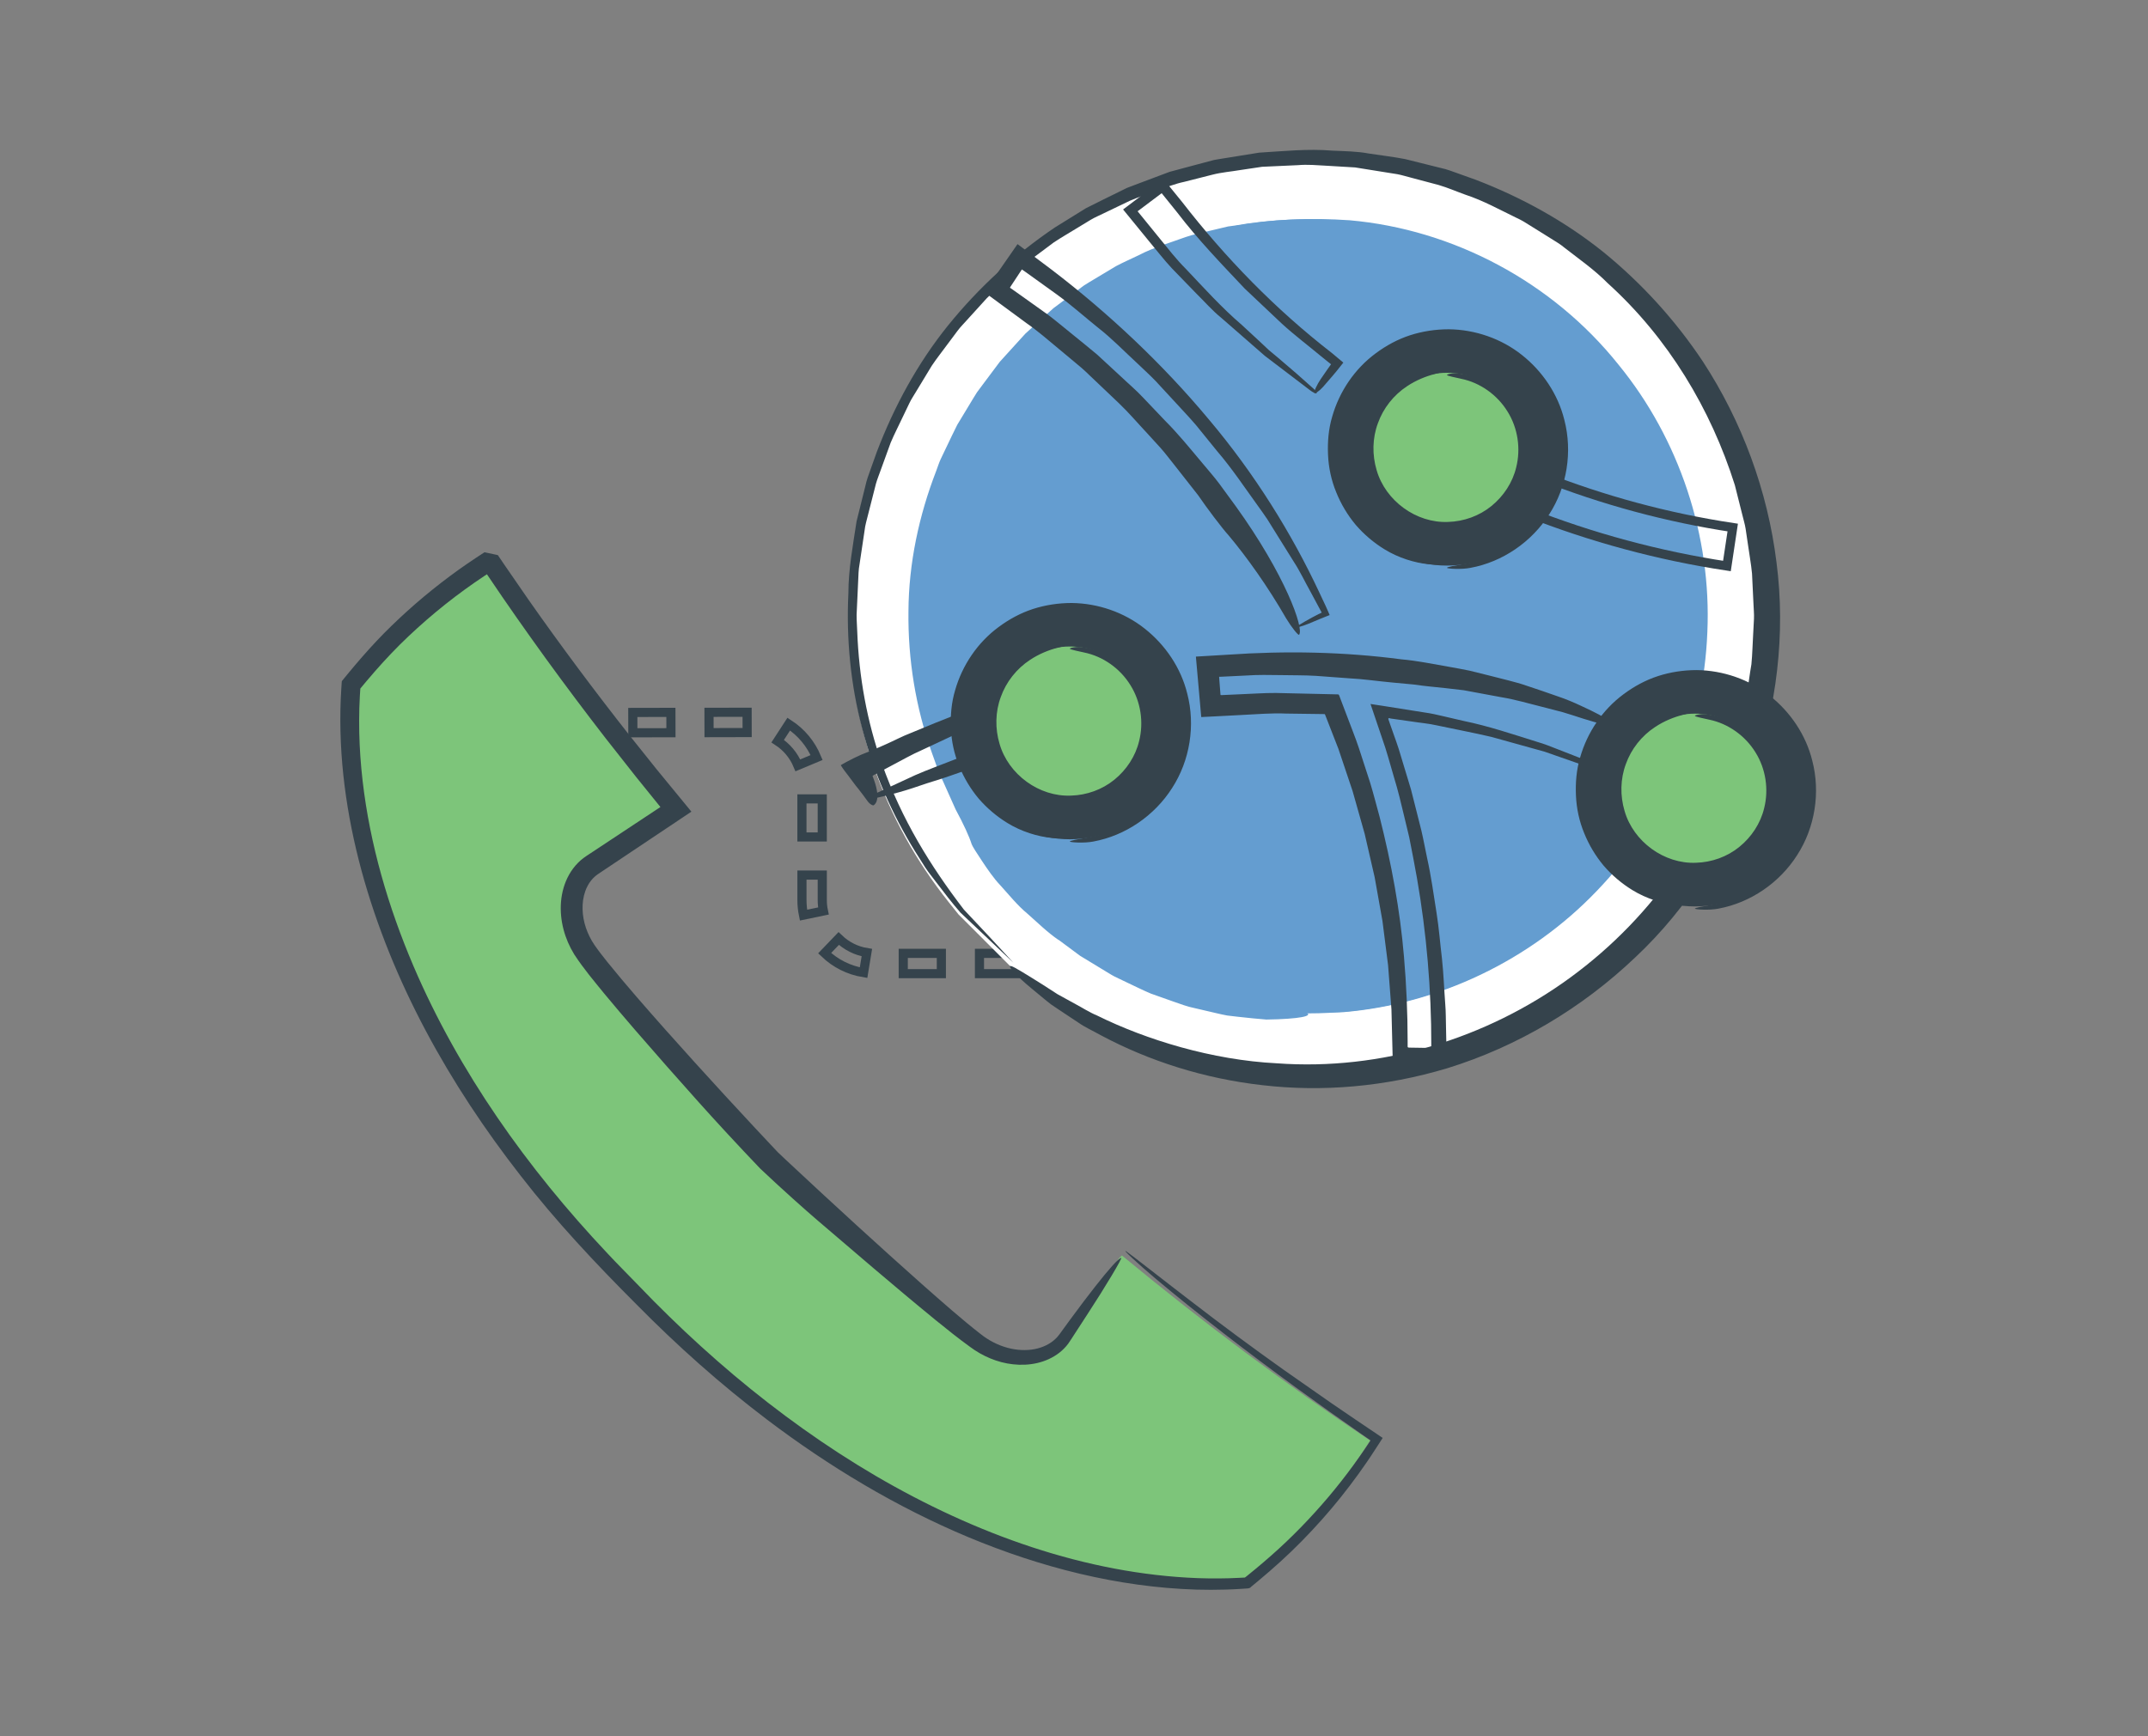 <?xml version="1.0" encoding="utf-8"?>
<!-- Generator: Adobe Illustrator 16.0.0, SVG Export Plug-In . SVG Version: 6.00 Build 0)  -->
<!DOCTYPE svg PUBLIC "-//W3C//DTD SVG 1.1//EN" "http://www.w3.org/Graphics/SVG/1.1/DTD/svg11.dtd">
<svg version="1.1" id="Layer_1" xmlns="http://www.w3.org/2000/svg" xmlns:xlink="http://www.w3.org/1999/xlink" x="0px" y="0px"
	 width="235px" height="190px" viewBox="0 0 235 190" enable-background="new 0 0 235 190" xml:space="preserve">
<rect x="0" y="0" width="235" height="190" fill="#808080" stroke="none"/>
<g>
	<path fill="none" stroke="#35434C" stroke-miterlimit="10" d="M116.801,110.226c-0.436-1.094-1.187-2.021-2.169-2.684l1.244-1.843
		c1.355,0.912,2.391,2.192,2.99,3.704L116.801,110.226z M111.325,106.549h-4.168v-2.223h4.168V106.549z M102.988,106.549H98.82
		v-2.223h4.168V106.549z M94.477,106.44c-1.607-0.264-3.079-1.002-4.259-2.133l1.539-1.604c0.855,0.819,1.92,1.357,3.082,1.544
		L94.477,106.44z M87.905,100.145c-0.111-0.54-0.168-1.097-0.168-1.65v-2.735h2.223v2.735c0,0.404,0.041,0.807,0.124,1.197
		L87.905,100.145z M89.958,91.591h-2.224v-4.168h2.224V91.591z M87.291,83.753c-0.454-1.088-1.217-2.003-2.208-2.649l1.21-1.864
		c1.368,0.89,2.423,2.155,3.047,3.658L87.291,83.753z M69.236,80.19l-0.005-2.225l4.168-0.008l0.006,2.226L69.236,80.19z
		 M77.573,80.174l-0.005-2.223l4.168-0.008l0.005,2.222L77.573,80.174z"/>
	<g>
		<path fill="#FFFFFF" d="M110.509,105.717l1.343,1.07c8.984,7.151,19.796,10.926,31.278,10.926c27.721,0,50.27-22.545,50.27-50.269
			c0-27.718-22.549-50.271-50.27-50.271c-27.719,0-50.272,22.553-50.272,50.271c0,11.48,3.782,22.296,10.932,31.279l1.071,1.343
			L110.509,105.717z"/>
		<g>
			<path fill="#35434C" d="M110.872,105.354c-2.168-2.053-4.057-3.841-5.792-5.484c-0.942-1.078-1.794-2.199-2.625-3.289
				c-0.409-0.553-0.856-1.077-1.23-1.655c-0.368-0.583-0.738-1.168-1.113-1.763c-2.545-4.107-4.53-8.663-5.792-13.455
				c-1.261-4.793-1.744-9.818-1.503-14.777c0.004-2.651,0.499-5.26,0.894-7.874l0.959-3.853c0.135-0.65,0.366-1.271,0.593-1.893
				l0.668-1.871c1.883-4.94,4.438-9.662,7.773-13.805c3.338-4.131,7.29-7.762,11.702-10.743l3.396-2.104
				c1.185-0.609,2.388-1.184,3.582-1.777l0.897-0.442l0.934-0.357l1.873-0.705l1.874-0.704l1.935-0.519l1.936-0.516l0.969-0.258
				c0.327-0.066,0.659-0.11,0.988-0.167l3.96-0.638c2.665-0.16,5.34-0.447,8.016-0.221c1.337,0.063,2.682,0.068,4.003,0.317
				c1.323,0.206,2.66,0.354,3.976,0.611l3.907,0.975c0.66,0.136,1.284,0.39,1.918,0.612l1.897,0.679
				c5.011,1.922,9.781,4.551,13.989,7.937c4.181,3.409,7.849,7.445,10.848,11.95c4.283,6.566,7.082,14.13,8.051,21.967
				c1.021,7.834,0.029,15.914-2.625,23.389c-2.688,7.458-7.019,14.413-12.86,19.878c-5.785,5.5-12.836,9.719-20.517,12.095
				c-6.844,2.06-13.755,2.611-20.19,1.864c-6.449-0.722-12.448-2.656-17.703-5.456c-0.881-0.497-1.755-0.882-2.485-1.398
				c-0.741-0.491-1.432-0.95-2.073-1.375c-0.318-0.215-0.623-0.42-0.916-0.618c-0.282-0.213-0.541-0.433-0.793-0.636
				c-0.496-0.411-0.947-0.785-1.351-1.12c-1.618-1.333-2.336-2.189-2.355-2.39c0.001-0.225,0.736,0.217,2.293,1.175
				c0.78,0.474,1.749,1.097,2.917,1.856c0.612,0.337,1.277,0.702,1.995,1.098c0.726,0.381,1.458,0.873,2.331,1.234
				c5.383,2.664,12.614,4.876,19.667,5.23c11.376,0.835,22.918-2.666,32.089-9.37c4.592-3.353,8.612-7.495,11.803-12.207
				c3.157-4.734,5.479-10.012,6.827-15.523c0.656-2.147,0.824-4.383,1.203-6.567c0.109-1.103,0.124-2.212,0.193-3.315l0.087-1.655
				c0.029-0.551-0.04-1.102-0.055-1.652l-0.158-3.299c-0.101-1.093-0.31-2.174-0.457-3.261l-0.24-1.628
				c-0.082-0.542-0.256-1.065-0.378-1.599l-0.802-3.188c-2.631-8.339-7.289-16.114-13.923-22.116
				c-1.43-1.454-3.109-2.616-4.721-3.875c-0.395-0.327-0.822-0.606-1.263-0.867l-1.304-0.813l-1.306-0.814
				c-0.431-0.281-0.872-0.543-1.342-0.755c-1.85-0.893-3.656-1.905-5.625-2.55c-0.972-0.348-1.923-0.767-2.916-1.058l-3.005-0.799
				c-0.504-0.126-1-0.286-1.51-0.384l-1.54-0.246l-3.086-0.495l-3.125-0.186c-1.043-0.055-2.088-0.157-3.133-0.063l-3.141,0.143
				l-0.786,0.036l-0.777,0.116l-1.558,0.232c-1.033,0.179-2.09,0.253-3.107,0.518l-3.06,0.777c-1.034,0.217-2.015,0.608-3.006,0.968
				c-0.985,0.373-1.994,0.693-2.963,1.109l-2.856,1.371c-0.472,0.239-0.966,0.435-1.418,0.708l-1.356,0.823
				c-0.899,0.558-1.823,1.078-2.702,1.666l-2.545,1.902c-0.417,0.325-0.864,0.616-1.259,0.969l-1.176,1.07
				c-0.776,0.721-1.587,1.409-2.337,2.158l-2.14,2.356c-0.347,0.4-0.734,0.769-1.049,1.196l-0.952,1.276
				c-0.624,0.858-1.294,1.686-1.882,2.568l-1.65,2.724c-0.264,0.46-0.576,0.894-0.8,1.375l-0.688,1.436
				c-0.448,0.962-0.943,1.904-1.354,2.881l-1.087,2.993c-0.172,0.501-0.382,0.991-0.524,1.501l-0.392,1.542l-0.457,1.794
				c-0.144,0.599-0.333,1.189-0.396,1.806l-0.546,3.659c-0.118,0.606-0.12,1.225-0.151,1.841l-0.085,1.847l-0.086,1.845
				c-0.001,0.615,0.049,1.231,0.07,1.846c0.183,4.917,1.061,9.808,2.694,14.431c2.159,6.127,5.346,11.252,8.97,15.98
				C107.208,101.391,109.061,103.373,110.872,105.354z"/>
		</g>
	</g>
	<g>
		<path fill="#7DC57A" d="M122.744,137.391c-0.149,0.119-0.279,0.238-0.366,0.366c-1.927,2.893-3.846,5.786-5.768,8.692
			c-1.761,2.688-6.181,3.115-9.663,0.667c-3.831-2.691-15.471-13.175-22.726-20.023c-6.836-7.238-17.411-18.968-20.104-22.819
			c-2.453-3.48-2.02-7.909,0.671-9.656c2.898-1.927,5.789-3.849,8.686-5.775c0.124-0.081,0.244-0.21,0.361-0.358
			c-7.443-9.003-14.211-18.095-20.255-27.154c-3.808,2.407-7.419,5.258-10.755,8.581c-1.591,1.597-3.068,3.295-4.47,5.013
			c-1.428,18.271,7.01,42.512,30.328,65.668c23.57,24.671,48.827,33.745,67.619,32.284c1.712-1.407,3.408-2.888,5.001-4.487
			c3.33-3.33,6.18-6.944,8.592-10.751C140.836,151.6,131.745,144.832,122.744,137.391z"/>
		<g>
			<path fill="#35434C" d="M83.909,155.344c-5.082-3.854-9.837-8.094-14.283-12.609c-4.449-4.45-8.812-9.091-12.676-14.086
				c-7.759-9.947-14.075-21.162-17.402-33.388c-1.65-6.097-2.534-12.441-2.267-18.795l0.065-1.193l0.034-0.508
				c0.014-0.082-0.006-0.176,0.035-0.247l0.161-0.197l0.495-0.604c0.502-0.606,1.007-1.212,1.529-1.806
				c1.037-1.188,2.125-2.355,3.266-3.457c2.271-2.206,4.71-4.24,7.283-6.085c0.646-0.458,1.295-0.911,1.957-1.346l0.497-0.325
				l0.249-0.161l0.125-0.081l0.031-0.021c2.906,0.612,0.817,0.187,1.471,0.331l0.041,0.061l0.653,0.963l2.644,3.833
				c1.781,2.542,3.603,5.056,5.458,7.546c1.855,2.49,3.745,4.954,5.668,7.394l2.909,3.64l3.791,4.617
				c-2.32,1.551-4.643,3.104-6.968,4.659l-2.943,1.969c-0.27,0.182-0.442,0.291-0.603,0.43c-0.161,0.142-0.316,0.294-0.452,0.467
				c-0.274,0.344-0.494,0.747-0.648,1.188c-0.432,1.224-0.372,2.679,0.072,3.996c0.226,0.66,0.536,1.295,0.936,1.878
				c0.413,0.605,0.917,1.246,1.412,1.866c2.014,2.494,4.162,4.938,6.312,7.364c2.156,2.427,4.339,4.833,6.538,7.227l3.313,3.578
				l1.667,1.78l0.815,0.865l0.851,0.807c5.397,5.049,10.412,9.625,14.911,13.626c2.25,1.987,4.38,3.872,6.389,5.435
				c1.855,1.493,4.086,2.036,5.946,1.681c0.921-0.179,1.727-0.579,2.302-1.142c0.146-0.139,0.275-0.288,0.394-0.446
				c0.139-0.19,0.275-0.378,0.409-0.563c0.274-0.377,0.54-0.741,0.796-1.094c1.031-1.404,1.939-2.599,2.707-3.578
				c1.537-1.956,2.513-3.052,2.862-3.165c0.199-0.061-1.756,3.22-3.751,6.264l-1.348,2.074c-0.235,0.355-0.417,0.668-0.7,1.062
				c-0.276,0.37-0.604,0.701-0.964,0.982c-1.462,1.135-3.343,1.461-5.061,1.269c-1.73-0.181-3.381-0.917-4.705-1.905
				c-1.311-0.946-2.528-1.928-3.729-2.9c-4.777-3.905-9.128-7.68-12.985-10.965c-1.325-1.14-3.666-3.21-6.251-5.652
				c-2.419-2.53-4.904-5.227-6.729-7.266c-2.319-2.592-4.63-5.204-6.919-7.855c-1.144-1.327-2.283-2.663-3.407-4.021
				c-1.124-1.388-2.232-2.677-3.294-4.305c-1.034-1.682-1.602-3.688-1.442-5.728c0.083-1.017,0.357-2.046,0.883-2.982
				c0.263-0.467,0.589-0.908,0.976-1.298c0.359-0.384,0.903-0.748,1.228-0.954c2.593-1.715,5.19-3.434,7.79-5.154l-2.649-3.277
				l-3.377-4.288c-2.227-2.879-4.414-5.792-6.552-8.74c-2.134-2.951-4.228-5.93-6.258-8.951l-0.381-0.566l-0.19-0.283l-0.095-0.142
				l-0.048-0.071l-0.023-0.035l-0.012-0.018c3.004,0.636,0.823,0.183,1.489,0.328L53.033,63c-0.741,0.493-1.475,0.998-2.193,1.522
				c-1.44,1.046-2.833,2.154-4.175,3.319c-1.338,1.167-2.641,2.386-3.856,3.663c-0.612,0.639-1.209,1.296-1.793,1.966l-0.87,1.011
				l-0.708,0.849c-0.017,0.013-0.018,0.033-0.018,0.053l-0.011,0.149l-0.041,0.66l-0.057,1.321
				c-0.022,0.882-0.025,1.764-0.008,2.646c0.041,1.763,0.164,3.525,0.366,5.277c0.809,7.014,2.818,13.843,5.565,20.283
				c4.946,11.564,12.456,22.142,21.225,31.442c1.087,1.17,2.231,2.297,3.349,3.462c1.113,1.165,2.233,2.298,3.381,3.415
				c2.288,2.236,4.658,4.384,7.097,6.443c4.884,4.108,10.071,7.835,15.528,11.033c10.886,6.366,22.996,10.719,35.217,11.185
				c1.521,0.052,3.042,0.048,4.553-0.032l0.513-0.028c0.083,0.011,0.148-0.022,0.204-0.082l0.182-0.146l0.879-0.719
				c0.58-0.484,1.157-0.971,1.72-1.471c2.26-1.989,4.344-4.148,6.263-6.415c0.956-1.137,1.873-2.3,2.741-3.49
				c0.436-0.597,0.856-1.193,1.274-1.808l0.314-0.468l0.157-0.237l0.079-0.119c0.011-0.02,0.033-0.041,0.033-0.059l-0.057-0.039
				l-0.927-0.643c-2.409-1.673-4.763-3.343-7.079-5.03c-5.357-3.895-10.86-8.128-15.508-12.032
				c-1.957-1.645-3.723-3.303-3.134-2.925c0.464,0.303,4.64,3.594,7.063,5.439c3.336,2.578,6.731,5.083,10.169,7.529l5.189,3.626
				l2.615,1.784l1.477,0.996l1.154,0.778l0.288,0.194l0.072,0.049c0.004,0.02-0.026,0.047-0.037,0.071l-0.095,0.146l-0.377,0.586
				l-0.753,1.156l-0.451,0.668l-0.927,1.318c-0.628,0.871-1.278,1.727-1.95,2.565c-1.344,1.677-2.775,3.283-4.283,4.813
				c-1.506,1.536-3.111,2.977-4.752,4.342l-0.774,0.641c-0.153,0.2-0.402,0.164-0.627,0.185l-0.524,0.035
				c-0.538,0.033-1.076,0.061-1.615,0.074c-1.076,0.033-2.153,0.034-3.229,0.003c-8.614-0.268-17.045-2.448-24.921-5.734
				C98.062,164.919,90.697,160.484,83.909,155.344z"/>
		</g>
	</g>
	<g>
		<path fill="#649DD0" d="M143.13,110.896c-23.963,0-43.456-19.489-43.456-43.45c0-23.958,19.493-43.454,43.456-43.454
			c23.959,0,43.449,19.496,43.449,43.454C186.579,91.405,167.089,110.896,143.13,110.896z"/>
		<g>
			<path fill="#649DD0" d="M115.809,102.863c-1.216-0.83-2.278-1.886-3.385-2.861c-1.141-0.944-2.048-2.099-2.991-3.13
				c-0.712-0.744-1.415-1.774-1.995-2.649c-0.584-0.871-1.039-1.591-1.13-1.829c-0.271-0.861-0.876-2.183-1.761-3.821
				c-0.382-0.854-0.806-1.801-1.265-2.828c-0.218-0.518-0.512-1.027-0.699-1.602c-0.204-0.568-0.413-1.155-0.629-1.757
				c-1.778-4.95-2.629-10.227-2.565-15.482c0.027-5.265,1.149-10.488,3.032-15.36c0.167-0.433,0.298-0.881,0.495-1.302l0.601-1.256
				c0.406-0.834,0.789-1.68,1.213-2.503l1.438-2.379c0.243-0.394,0.473-0.797,0.726-1.183l0.829-1.113l1.662-2.22l1.862-2.051
				l0.932-1.024l1.023-0.93l2.049-1.855l2.212-1.652l1.108-0.821c0.38-0.258,0.784-0.479,1.176-0.721l2.363-1.415
				c0.811-0.43,1.655-0.794,2.479-1.193c1.628-0.855,3.404-1.351,5.118-1.981c0.86-0.308,1.771-0.455,2.652-0.688l1.331-0.317
				l0.665-0.157l0.679-0.091c3.902-0.693,8.429-0.88,12.623-0.587c11.326,1,22.19,6.75,29.416,15.804
				c6.648,8.121,10.188,18.771,9.719,29.263c-0.205,5.251-1.362,10.465-3.419,15.303c-2.083,4.826-5.049,9.257-8.687,13.032
				c-7.255,7.583-17.291,12.385-27.722,13.258c-0.869,0.041-1.852,0.046-2.521,0.029c-0.643-0.016-1.241-0.064-1.305-0.13
				c-0.072-0.065,0.291-0.188,0.896-0.256c1.109-0.142,2.5-0.216,3.825-0.367c0.918-0.15,1.839-0.301,2.762-0.451
				c0.459-0.086,0.928-0.123,1.379-0.25l1.355-0.361c0.901-0.25,1.814-0.455,2.703-0.733c0.876-0.32,1.75-0.64,2.62-0.957
				c6.159-2.3,11.675-6.189,16.075-11.04c4.398-4.848,7.759-10.681,9.465-17.001c1.756-6.296,2.042-12.979,0.875-19.392
				c-1.122-6.43-3.888-12.523-7.79-17.728c-3.619-4.845-8.267-8.908-13.542-11.844c-5.266-2.968-11.199-4.676-17.206-5.15
				c-1.02-0.056-2.055-0.112-3.093-0.169c-1.039-0.024-2.082,0.066-3.118,0.084c-0.519,0.016-1.034,0.032-1.547,0.048
				c-0.508,0.065-1.012,0.13-1.51,0.194c-0.997,0.135-1.981,0.229-2.923,0.375c-6.682,1.213-13.047,4.194-18.512,8.731
				c-5.253,4.552-9.456,10.294-12.066,16.701c-2.537,6.435-3.504,13.448-2.838,20.312c0.592,5.71,2.319,11.324,5.156,16.328
				c2.817,5.011,6.666,9.431,11.213,12.899c3.246,2.599,6.71,4.389,10.028,5.938c1.706,0.673,3.342,1.415,5.039,1.852
				c0.84,0.24,1.657,0.542,2.491,0.735c0.84,0.174,1.67,0.346,2.492,0.516c0.516,0.111,0.997,0.215,1.443,0.312
				c0.449,0.06,0.863,0.115,1.244,0.167c0.759,0.111,1.376,0.222,1.854,0.33c0.953,0.216,1.347,0.418,1.178,0.59
				c-0.169,0.171-0.9,0.313-2.191,0.403c-0.645,0.043-1.431,0.084-2.353,0.091c-0.914-0.073-1.964-0.175-3.148-0.309
				c-0.371-0.044-0.75-0.088-1.136-0.133c-0.382-0.063-0.764-0.164-1.154-0.248c-0.78-0.182-1.581-0.368-2.392-0.558
				c-0.821-0.159-1.608-0.469-2.408-0.744c-0.797-0.282-1.596-0.564-2.384-0.844c-0.891-0.373-1.758-0.815-2.643-1.228l-1.321-0.634
				c-0.435-0.224-0.843-0.498-1.266-0.746l-2.516-1.529l-2.363-1.753L115.809,102.863z"/>
		</g>
	</g>
	<g>
		<g>
			<g>
				<path fill="#35434C" d="M104.399,83.132l1.017-0.401c0.007-0.089-0.072-0.217-0.106-0.322l-0.25-0.625l-0.346-0.856
					c-0.073-0.182-0.084-0.199-0.107-0.249l-0.067-0.14c-0.035-0.297-0.305-0.028-0.456,0.032l-3.209,1.503
					c-1.11,0.483-2.161,1.092-3.234,1.653l-1.528,0.815l-0.382,0.203l-0.191,0.101c-0.022,0.013-0.008,0.008-0.014,0.013
					l-0.005,0.019c-0.004,0.005-0.009-0.001-0.025,0.003c-0.008,0.002-0.016,0.006-0.025,0.015l-0.014,0.016
					c-0.007,0.001,0.043,0.111,0.06,0.161c0.198,0.509,0.334,0.974,0.408,1.381c0.147,0.816,0.043,1.403-0.334,1.662
					c-0.107,0.073-0.448-0.133-0.643-0.4c-0.354-0.484-0.701-0.964-1.051-1.403c-0.272-0.292-0.896-1.201-1.493-1.954
					c-0.105-0.135-0.238-0.33-0.385-0.563c-0.076-0.07,0.017-0.088,0.064-0.122l0.169-0.098c0.121-0.067,0.247-0.137,0.374-0.207
					c0.521-0.281,1.12-0.577,1.563-0.769l1.422-0.577l1.337-0.588c0.893-0.395,1.756-0.862,2.672-1.212
					c0.905-0.374,1.81-0.747,2.709-1.118l1.643-0.651l1.168-0.456l0.286-0.11c0.039,0.002,0.114-0.081,0.123-0.009l0.053,0.153
					l0.209,0.607l0.486,1.422l0.274,0.852l0.283,0.867l0.455,1.316l0.111,0.321l0.055,0.159c0.028,0.057-0.088,0.053-0.125,0.082
					l-0.661,0.252l-1.229,0.463c-0.541,0.188-1.08,0.375-1.617,0.562c-1.071,0.379-2.165,0.678-3.204,1.042
					c-1.039,0.362-2.072,0.681-3.097,0.936c-0.592,0.147-1.208,0.318-1.771,0.428c-0.237,0.046-0.502,0.012-0.486-0.09
					c0.012-0.084,0.408-0.371,0.66-0.488l4.177-1.935C101.529,84.21,102.978,83.7,104.399,83.132z"/>
			</g>
		</g>
	</g>
	<g>
		<g>
			<path fill="#35434C" d="M157.167,99.917c0.265,1.657,0.388,3.331,0.59,4.991c0.179,1.664,0.235,3.336,0.361,5
				c0.073,0.832,0.054,1.667,0.081,2.5l0.061,2.944l0.02,0.999l-1.002-0.176L155.583,116h-1.319h-1.006h-0.504h-0.252h-0.126
				c-0.005,0-0.003,0.087-0.005,0.046l-0.141-5.598l-0.37-4.837l-0.613-4.826l-0.854-4.792l-1.091-4.744l-1.323-4.682l-1.548-4.61
				l-0.882-2.265l-0.441-1.133l-0.125-0.315c-0.02-0.033-0.022-0.085-0.055-0.099l-4.212-0.056c-1.621-0.074-3.234,0.078-4.85,0.152
				l-2.815,0.148l-1.177,0.059l-0.295,0.015l-0.147,0.007c-0.027-0.022-0.015-0.089-0.024-0.131l-0.051-0.579l-0.179-2.026
				l-0.312-3.519l-0.025-0.294c0.001-0.022-0.012-0.056,0-0.067l0.073-0.004l0.146-0.009l0.583-0.034l1.168-0.069l1.53-0.092
				c6.317-0.439,12.678-0.319,18.973,0.508c1.799,0.158,3.492,0.524,5.113,0.799c0.809,0.15,1.6,0.282,2.362,0.444
				c0.757,0.188,1.492,0.371,2.206,0.548c1.42,0.379,2.77,0.662,3.979,1.083c1.214,0.401,2.328,0.781,3.335,1.138
				c1.013,0.337,1.897,0.715,2.663,1.077c0.769,0.353,1.424,0.672,1.959,0.956c1.068,0.568,1.654,0.992,1.703,1.25
				c0.025,0.145-1.768-0.269-3.423-0.802c-0.755-0.237-1.5-0.496-2.252-0.712c-0.759-0.196-1.513-0.392-2.26-0.585
				c-1.496-0.375-2.948-0.801-4.397-1.041c-1.438-0.267-2.832-0.525-4.164-0.772c-1.345-0.162-2.624-0.305-3.82-0.421
				c-0.407-0.039-0.986-0.112-1.664-0.207c-0.683-0.064-1.467-0.137-2.28-0.213c-1.626-0.149-3.36-0.4-4.65-0.456
				c-1.253-0.093-2.509-0.186-3.768-0.278c-1.261-0.078-2.526-0.053-3.794-0.081c-1.269-0.018-2.54-0.046-3.811,0.044l-1.908,0.093
				l-0.87,0.042l-0.149,0.003c-0.076-0.02-0.034,0.058-0.042,0.096l0.027,0.382l0.112,1.425c-0.028,0.147,0.096,0.096,0.18,0.101
				l1.96-0.088c1.311-0.043,2.622-0.153,3.933-0.143l3.931,0.09l2.462,0.056l0.438,0.01c0.104,0.064,0.119,0.254,0.183,0.375
				l0.313,0.824l0.402,1.057c0.452,1.229,0.957,2.438,1.365,3.681l1.211,3.729c0.383,1.248,0.695,2.516,1.044,3.77
				c1.278,5.046,2.225,10.15,2.656,15.25c0.263,3.069,0.401,6.167,0.401,9.277v0.552c0,0.184,0.158,0.125,0.276,0.14l1.866,0.029
				l0.432,0.012c0.016-0.125,0.009-0.279,0.013-0.422l-0.021-2.169c-0.123-6.137-0.788-12.268-1.956-18.232l-0.435-2.234
				l-0.529-2.206c-0.35-1.47-0.696-2.934-1.14-4.366c-0.424-1.437-0.799-2.883-1.302-4.28c-0.268-0.791-0.534-1.579-0.8-2.364
				l-0.44-1.299c-0.007-0.025-0.022-0.057-0.022-0.076l0.088,0.014l0.176,0.027l0.348,0.053l0.689,0.105
				c1.544,0.245,3.078,0.489,4.602,0.73c0.721,0.099,1.429,0.257,2.131,0.428c0.702,0.163,1.402,0.326,2.1,0.488
				c2.805,0.573,5.473,1.485,8.094,2.3c0.764,0.218,1.511,0.519,2.26,0.814c0.748,0.292,1.498,0.585,2.24,0.875
				c0.884,0.341,1.76,0.679,2.616,1.009c0.059,0.01,0.145,0.081,0.18,0.042l0.075-0.179l0.153-0.361l0.309-0.729
				c0.166-0.379,0.329-0.754,0.49-1.122c0.5-1.126,1.056-2.16,1.015-1.818c-0.015,0.137-0.232,0.811-0.514,1.622
				c-0.155,0.435-0.324,0.908-0.487,1.364c-0.143,0.379-0.282,0.751-0.416,1.106c-0.067,0.178-0.134,0.351-0.197,0.518l-0.094,0.246
				l-0.023,0.06c-0.018-0.001-0.04-0.012-0.06-0.018l-0.119-0.042l-6.607-2.31l-5.813-1.616c-1.957-0.46-3.937-0.828-5.904-1.248
				c-0.981-0.228-1.988-0.303-2.981-0.462l-2.154-0.306c-0.471-0.187-0.137,0.277-0.095,0.515l0.485,1.375
				c0.166,0.484,0.351,0.962,0.501,1.453l0.89,2.942l0.445,1.471l0.379,1.49l0.752,2.98c0.235,0.997,0.418,2.006,0.629,3.008
				C156.572,95.862,156.847,97.895,157.167,99.917z"/>
		</g>
	</g>
	<g>
		<g>
			<g>
				<path fill="#35434C" d="M128.4,43.827l-1.957-2.118c-0.662-0.695-1.382-1.331-2.07-1.997c-1.408-1.298-2.736-2.681-4.244-3.854
					c-1.486-1.196-2.908-2.469-4.444-3.589l-2.314-1.664l-1.156-0.83l-0.419-0.29l-1.19,1.806c-0.039,0.067-0.093,0.135-0.114,0.196
					l0.189,0.126l1.161,0.824l2.813,2.007c0.919,0.693,1.794,1.443,2.694,2.162c0.891,0.73,1.795,1.445,2.675,2.19l2.54,2.346
					c0.833,0.797,1.725,1.538,2.51,2.383l2.389,2.511c1.434,1.434,2.706,3.008,4.01,4.558c0.641,0.783,1.324,1.534,1.928,2.348
					l1.796,2.455c5.406,7.507,7.503,13.411,6.927,14.065c-0.091,0.101-0.834-0.829-1.409-1.782
					c-2.018-3.509-4.314-6.726-6.294-9.085c-0.712-0.779-2.413-3.036-3.342-4.401c-0.902-1.149-1.808-2.303-2.717-3.461
					c-0.465-0.571-0.902-1.168-1.396-1.718l-1.496-1.64c-1.016-1.079-1.975-2.22-3.053-3.246l-3.239-3.078
					c-0.53-0.525-1.094-1.013-1.674-1.481l-1.716-1.431c-1.146-0.952-2.267-1.931-3.489-2.778c-1.441-1.061-2.878-2.119-4.312-3.174
					l-0.206-0.152c-0.03-0.026-0.079-0.049-0.092-0.078l0.072-0.105l0.289-0.42l0.577-0.837l0.808-1.165
					c0.63-0.907,1.259-1.813,1.886-2.717c1.245,0.933,2.48,1.859,3.71,2.782c6.259,4.776,12.166,10.342,17.203,16.383
					c5.077,6.01,9.129,12.59,12.105,18.958c0.225,0.478,0.451,0.961,0.676,1.438c0.206,0.445,0.324,0.729,0.453,1.033
					c-0.349,0.14-0.684,0.274-1.007,0.404c-0.446,0.186-0.875,0.365-1.291,0.539c-0.73,0.299-1.462,0.504-1.309,0.332
					c0.119-0.139,1.544-0.955,2.384-1.374l0.354-0.17l-1.245-2.32c-0.602-1.068-1.119-2.186-1.789-3.213l-1.946-3.123l-0.972-1.562
					c-0.335-0.514-0.707-1.002-1.058-1.505c-1.438-1.987-2.795-4.038-4.396-5.902l-2.319-2.86
					C130.082,45.618,129.224,44.738,128.4,43.827z"/>
			</g>
		</g>
	</g>
	<g>
		<g>
			<g>
				<path fill="#35434C" d="M129.311,22.082c4.758,6.142,10.238,11.772,16.399,16.547c0.418,0.35,0.84,0.703,1.257,1.052
					l-0.708,0.891c-0.173,0.207-0.345,0.413-0.515,0.616c-0.347,0.4-0.686,0.791-1.011,1.167c-0.4,0.452-0.924,0.799-0.96,0.646
					c-0.037-0.162,0.327-0.939,0.716-1.513c0.239-0.347,0.484-0.702,0.731-1.06l0.381-0.536c0.04-0.061,0.01-0.026,0.016-0.039
					l0.005,0.01l-0.309-0.244l-0.796-0.642c-1.428-1.192-2.918-2.311-4.287-3.567l-4.053-3.829
					c-2.548-2.701-5.133-5.377-7.388-8.333l-1.698-2.106l-2.632,1.978l2.438,2.999c0.917,1.121,1.802,2.27,2.829,3.294
					c1.993,2.102,3.929,4.257,6.128,6.141c0.671,0.622,1.333,1.233,1.986,1.838c0.324,0.305,0.646,0.608,0.967,0.91l1.008,0.841
					c1.334,1.123,2.627,2.25,3.901,3.4c0.214,0.193,0.374,0.465,0.321,0.505c-0.051,0.04-0.403-0.108-0.632-0.281
					c-1.673-1.273-3.354-2.552-5.031-3.829c-1.591-1.388-3.18-2.775-4.757-4.151c-0.996-0.805-1.83-1.777-2.744-2.673l-2.677-2.762
					c-0.876-0.938-1.654-1.964-2.483-2.947l-2.844-3.482c1.468-1.108,2.938-2.218,4.413-3.331
					C127.957,20.417,128.634,21.249,129.311,22.082z"/>
			</g>
		</g>
	</g>
	<g>
		<path fill="none" stroke="#35434C" stroke-miterlimit="10" d="M188.933,61.94c-7.451-1.129-14.804-3.11-21.852-5.892l1.564-3.961
			c6.748,2.664,13.787,4.563,20.922,5.642L188.933,61.94z"/>
	</g>
	<g>
		<g>
			<path fill="#7DC57A" d="M168.848,49.217c0,5.822-4.725,10.547-10.544,10.547c-5.825,0-10.547-4.725-10.547-10.547
				s4.722-10.55,10.547-10.55C164.123,38.667,168.848,43.393,168.848,49.217z"/>
			<g>
				<path fill="#35434C" d="M166.995,54.052c0.176-0.311,0.339-0.673,0.498-1.011c0.137-0.348,0.264-0.674,0.361-0.924
					c0.423-1.032,0.589-2.248,0.733-2.861c0.032-0.126,0.076,0.073,0.115,0.413c0.051,0.341,0.067,0.822,0.018,1.239
					c-0.099,1.228-0.539,2.729-1.322,4.011c-0.597,0.983-1.35,1.877-2.227,2.64c-0.89,0.747-1.899,1.355-2.983,1.793
					c-1.081,0.448-2.247,0.703-3.423,0.755c-1.173,0.055-2.37-0.038-3.508-0.378c-2.286-0.647-4.373-2.045-5.796-3.973
					c-1.46-1.901-2.231-4.309-2.212-6.712c0.024-2.403,0.842-4.811,2.346-6.707c1.491-1.895,3.605-3.325,5.967-3.905
					c2.911-0.758,6.137-0.25,8.666,1.391c2.54,1.614,4.37,4.296,4.904,7.238c0.165,0.829,0.057,2.077-0.033,2.153
					c-0.112,0.08-0.252-0.822-0.417-1.578c-0.682-3.97-3.851-7.325-7.748-8.282c-3.404-0.923-7.235,0.122-9.727,2.606
					c-1.238,1.239-2.186,2.787-2.647,4.479c-0.46,1.686-0.521,3.498-0.075,5.19c0.228,0.984,0.638,1.92,1.16,2.779
					c0.513,0.867,1.166,1.651,1.926,2.311c1.494,1.349,3.411,2.213,5.4,2.462c1.988,0.258,4.055-0.09,5.832-1.009
					c1.789-0.9,3.272-2.366,4.242-4.108L166.995,54.052z"/>
			</g>
		</g>
		<g>
			<path fill="#35434C" d="M158.304,61.894c-6.991,0-12.675-5.688-12.675-12.677c0-6.992,5.686-12.68,12.675-12.68
				s12.675,5.688,12.675,12.68C170.979,56.206,165.293,61.894,158.304,61.894z M158.304,40.794c-4.643,0-8.42,3.779-8.42,8.422
				c0,4.645,3.777,8.419,8.42,8.419c4.639,0,8.416-3.778,8.416-8.419C166.72,44.574,162.945,40.794,158.304,40.794z"/>
			<g>
				<g>
					<path fill="#35434C" d="M153.924,41.342c0.285-0.152,0.612-0.304,0.92-0.444c0.318-0.113,0.617-0.225,0.853-0.276
						c0.978-0.23,2.061-0.192,2.574-0.083c0.212,0.063-0.673,0.204-1.311,0.395c-0.953,0.236-2.062,0.688-3.014,1.326
						c-1.475,0.965-2.614,2.413-3.199,4.058c-0.61,1.635-0.634,3.468-0.14,5.125c0.966,3.374,4.351,5.824,7.816,5.673
						c1.718-0.048,3.413-0.654,4.741-1.737c1.327-1.075,2.32-2.574,2.714-4.234c0.517-2.048,0.181-4.304-0.947-6.107
						c-1.11-1.81-2.981-3.162-5.081-3.588c-0.58-0.129-1.475-0.308-1.543-0.402c-0.069-0.078,0.644-0.271,1.268-0.179
						c1.6,0.167,3.179,0.835,4.453,1.906c1.282,1.059,2.268,2.537,2.717,4.191c0.855,2.898-0.011,6.233-2.151,8.408
						c-2.111,2.206-5.427,3.182-8.402,2.426c-3.461-0.791-6.26-3.857-6.707-7.408c-0.246-1.755,0.044-3.594,0.846-5.186
						c0.787-1.602,2.077-2.94,3.63-3.826L153.924,41.342z"/>
				</g>
				<g>
					<path fill="#35434C" d="M152.436,59.77c0.377,0.212,0.817,0.411,1.228,0.605c0.424,0.163,0.82,0.316,1.124,0.433
						c1.257,0.497,2.729,0.678,3.47,0.826c0.152,0.034-0.088,0.076-0.497,0.111c-0.208,0.013-0.454,0.029-0.711,0.045
						c-0.257-0.007-0.525-0.032-0.776-0.053c-1.473-0.137-3.267-0.679-4.798-1.622c-1.176-0.72-2.243-1.624-3.152-2.676
						c-0.891-1.067-1.615-2.276-2.137-3.574c-0.533-1.294-0.835-2.688-0.895-4.093c-0.063-1.401,0.05-2.832,0.459-4.19
						c0.778-2.729,2.45-5.216,4.751-6.913c1.143-0.852,2.415-1.544,3.778-1.986c1.364-0.438,2.796-0.651,4.229-0.65
						c2.866,0.033,5.733,1.013,7.99,2.809c2.255,1.781,3.957,4.299,4.647,7.111c0.903,3.468,0.299,7.308-1.652,10.324
						c-1.92,3.027-5.108,5.218-8.616,5.863c-0.987,0.198-2.477,0.098-2.568,0.008c-0.049-0.044,0.199-0.122,0.571-0.197
						c0.373-0.068,0.868-0.146,1.325-0.247c1.188-0.192,2.339-0.591,3.412-1.131c1.085-0.52,2.07-1.236,2.951-2.052
						c0.895-0.806,1.645-1.766,2.261-2.798c0.634-1.025,1.089-2.157,1.389-3.326c1.125-4.112-0.14-8.745-3.142-11.761
						c-1.496-1.499-3.367-2.648-5.413-3.209c-2.04-0.56-4.231-0.634-6.28-0.093c-1.189,0.276-2.323,0.771-3.363,1.404
						c-1.049,0.622-1.998,1.413-2.798,2.332c-1.635,1.809-2.685,4.128-2.989,6.538c-0.314,2.409,0.106,4.913,1.219,7.068
						c1.09,2.169,2.864,3.97,4.976,5.149L152.436,59.77z"/>
				</g>
			</g>
		</g>
	</g>
	<g>
		<g>
			<circle fill="#7DC57A" cx="185.429" cy="86.514" r="10.546"/>
			<g>
				<path fill="#35434C" d="M190.265,77.82c-0.311-0.175-0.674-0.339-1.012-0.498c-0.349-0.136-0.674-0.263-0.925-0.361
					c-1.031-0.423-2.247-0.589-2.86-0.733c-0.126-0.033,0.072-0.077,0.413-0.116c0.341-0.051,0.821-0.067,1.239-0.018
					c1.228,0.099,2.729,0.539,4.01,1.321c0.984,0.597,1.878,1.35,2.64,2.227c0.747,0.89,1.355,1.899,1.794,2.983
					c0.447,1.082,0.702,2.248,0.754,3.423c0.055,1.172-0.037,2.369-0.378,3.508c-0.646,2.286-2.044,4.373-3.972,5.796
					c-1.9,1.46-4.309,2.232-6.712,2.213c-2.402-0.024-4.812-0.841-6.707-2.345c-1.895-1.492-3.324-3.607-3.903-5.968
					c-0.757-2.911-0.251-6.135,1.389-8.667c1.612-2.541,4.295-4.372,7.236-4.906c0.829-0.164,2.077-0.056,2.153,0.034
					c0.079,0.112-0.822,0.251-1.577,0.417c-3.971,0.681-7.325,3.851-8.279,7.749c-0.921,3.405,0.121,7.236,2.604,9.729
					c1.239,1.238,2.787,2.186,4.479,2.646c1.687,0.461,3.498,0.521,5.19,0.074c0.983-0.228,1.92-0.637,2.779-1.16
					c0.866-0.514,1.65-1.167,2.311-1.927c1.349-1.495,2.211-3.412,2.46-5.4c0.258-1.989-0.09-4.056-1.008-5.833
					c-0.899-1.79-2.365-3.273-4.107-4.243L190.265,77.82z"/>
			</g>
		</g>
		<g>
			<path fill="#35434C" d="M185.43,99.191c-6.99,0-12.677-5.688-12.677-12.678c0-6.989,5.687-12.677,12.677-12.677
				c6.989,0,12.674,5.688,12.674,12.677C198.104,93.504,192.419,99.191,185.43,99.191z M185.43,78.095
				c-4.643,0-8.419,3.776-8.419,8.418c0,4.643,3.776,8.421,8.419,8.421c4.64,0,8.417-3.778,8.417-8.421
				C193.847,81.871,190.069,78.095,185.43,78.095z"/>
			<g>
				<g>
					<path fill="#35434C" d="M181.051,78.643c0.285-0.152,0.611-0.304,0.919-0.444c0.318-0.113,0.617-0.225,0.853-0.276
						c0.978-0.229,2.061-0.192,2.574-0.083c0.212,0.063-0.673,0.204-1.311,0.395c-0.952,0.235-2.062,0.688-3.014,1.325
						c-1.475,0.964-2.614,2.412-3.199,4.057c-0.61,1.635-0.632,3.467-0.139,5.125c0.968,3.373,4.351,5.824,7.816,5.671
						c1.718-0.047,3.413-0.654,4.741-1.737c1.327-1.075,2.319-2.574,2.714-4.234c0.517-2.048,0.182-4.303-0.947-6.106
						c-1.111-1.809-2.983-3.16-5.082-3.586c-0.58-0.129-1.475-0.308-1.543-0.402c-0.069-0.078,0.644-0.271,1.268-0.179
						c1.6,0.167,3.178,0.834,4.453,1.904c1.282,1.059,2.269,2.536,2.718,4.19c0.855,2.899-0.012,6.233-2.151,8.408
						c-2.111,2.205-5.426,3.182-8.401,2.427c-3.461-0.791-6.259-3.857-6.707-7.407c-0.247-1.755,0.042-3.594,0.845-5.186
						c0.786-1.602,2.076-2.94,3.629-3.826L181.051,78.643z"/>
				</g>
				<g>
					<path fill="#35434C" d="M179.562,97.067c0.377,0.212,0.817,0.411,1.228,0.604c0.424,0.163,0.82,0.316,1.124,0.433
						c1.257,0.497,2.729,0.679,3.47,0.826c0.152,0.034-0.088,0.076-0.497,0.111c-0.208,0.014-0.454,0.029-0.711,0.045
						c-0.257-0.007-0.525-0.031-0.776-0.053c-1.473-0.137-3.267-0.679-4.798-1.622c-1.176-0.72-2.243-1.624-3.152-2.676
						c-0.891-1.067-1.615-2.276-2.138-3.573c-0.534-1.294-0.835-2.688-0.896-4.093c-0.063-1.401,0.05-2.831,0.459-4.19
						c0.777-2.729,2.451-5.216,4.752-6.913c1.142-0.852,2.414-1.544,3.778-1.986c1.363-0.438,2.795-0.652,4.229-0.651
						c2.866,0.033,5.734,1.012,7.99,2.807c2.256,1.781,3.957,4.298,4.648,7.111c0.903,3.467,0.299,7.308-1.651,10.323
						c-1.92,3.027-5.109,5.217-8.616,5.863c-0.987,0.198-2.477,0.099-2.568,0.009c-0.049-0.044,0.199-0.122,0.571-0.197
						c0.373-0.068,0.868-0.146,1.325-0.247c1.188-0.192,2.339-0.591,3.412-1.131c1.085-0.521,2.07-1.236,2.951-2.052
						c0.895-0.806,1.644-1.766,2.261-2.798c0.634-1.025,1.089-2.157,1.388-3.326c1.125-4.112-0.14-8.745-3.142-11.761
						c-1.497-1.498-3.368-2.648-5.414-3.208c-2.04-0.56-4.231-0.633-6.28-0.093c-1.189,0.276-2.323,0.771-3.362,1.405
						c-1.05,0.622-1.999,1.412-2.799,2.332c-1.635,1.809-2.685,4.128-2.989,6.537c-0.314,2.409,0.107,4.913,1.22,7.067
						c1.091,2.169,2.865,3.97,4.977,5.149L179.562,97.067z"/>
				</g>
			</g>
		</g>
	</g>
	<g>
		<g>
			<circle fill="#7DC57A" cx="117.048" cy="79.168" r="10.547"/>
			<g>
				<path fill="#35434C" d="M121.885,70.473c-0.311-0.175-0.674-0.339-1.012-0.498c-0.349-0.136-0.674-0.263-0.925-0.361
					c-1.032-0.423-2.248-0.588-2.861-0.732c-0.126-0.033,0.073-0.077,0.413-0.116c0.341-0.051,0.822-0.068,1.239-0.018
					c1.229,0.099,2.73,0.538,4.012,1.321c0.983,0.597,1.878,1.35,2.64,2.227c0.747,0.89,1.355,1.899,1.794,2.984
					c0.447,1.081,0.702,2.248,0.754,3.423c0.055,1.172-0.037,2.37-0.378,3.508c-0.646,2.287-2.044,4.374-3.972,5.797
					c-1.9,1.461-4.309,2.232-6.712,2.213c-2.403-0.024-4.812-0.84-6.708-2.345c-1.895-1.492-3.325-3.606-3.904-5.968
					c-0.758-2.911-0.251-6.136,1.388-8.667c1.613-2.541,4.296-4.372,7.238-4.906c0.829-0.164,2.077-0.056,2.153,0.034
					c0.08,0.112-0.823,0.251-1.578,0.417c-3.971,0.681-7.325,3.852-8.28,7.75c-0.922,3.405,0.123,7.236,2.606,9.729
					c1.239,1.238,2.787,2.187,4.479,2.647c1.687,0.46,3.499,0.521,5.191,0.074c0.983-0.228,1.919-0.637,2.778-1.16
					c0.867-0.513,1.651-1.167,2.312-1.927c1.349-1.495,2.211-3.412,2.46-5.401c0.258-1.989-0.09-4.056-1.008-5.833
					c-0.9-1.79-2.366-3.273-4.108-4.243L121.885,70.473z"/>
			</g>
		</g>
		<g>
			<path fill="#35434C" d="M117.048,91.844c-6.989,0-12.676-5.687-12.676-12.677c0-6.989,5.687-12.676,12.676-12.676
				c6.989,0,12.676,5.687,12.676,12.676C129.725,86.158,124.037,91.844,117.048,91.844z M117.048,70.748
				c-4.643,0-8.418,3.776-8.418,8.419s3.777,8.419,8.418,8.419c4.643,0,8.417-3.776,8.417-8.419S121.689,70.748,117.048,70.748z"/>
			<g>
				<g>
					<path fill="#35434C" d="M112.669,71.295c0.285-0.152,0.611-0.304,0.919-0.444c0.319-0.113,0.618-0.225,0.853-0.276
						c0.978-0.23,2.06-0.192,2.575-0.083c0.211,0.063-0.673,0.204-1.311,0.395c-0.953,0.235-2.062,0.688-3.014,1.325
						c-1.475,0.964-2.614,2.413-3.199,4.057c-0.61,1.636-0.632,3.468-0.138,5.125c0.968,3.373,4.351,5.823,7.817,5.67
						c1.718-0.047,3.413-0.654,4.742-1.737c1.326-1.075,2.318-2.574,2.712-4.234c0.517-2.048,0.181-4.303-0.947-6.106
						c-1.111-1.809-2.983-3.16-5.082-3.586c-0.58-0.129-1.475-0.308-1.544-0.402c-0.068-0.078,0.645-0.271,1.269-0.179
						c1.6,0.167,3.178,0.834,4.453,1.904c1.282,1.059,2.269,2.536,2.718,4.19c0.854,2.898-0.01,6.233-2.149,8.408
						c-2.112,2.206-5.427,3.181-8.403,2.426c-3.46-0.791-6.259-3.856-6.708-7.406c-0.247-1.755,0.043-3.594,0.845-5.187
						c0.786-1.602,2.076-2.94,3.629-3.826L112.669,71.295z"/>
				</g>
				<g>
					<path fill="#35434C" d="M111.181,89.72c0.377,0.213,0.817,0.411,1.227,0.605c0.424,0.163,0.82,0.316,1.124,0.433
						c1.257,0.497,2.729,0.678,3.469,0.826c0.153,0.034-0.087,0.076-0.497,0.111c-0.208,0.013-0.454,0.029-0.71,0.045
						c-0.257-0.007-0.526-0.032-0.777-0.053c-1.473-0.137-3.267-0.679-4.797-1.622c-1.176-0.72-2.243-1.624-3.152-2.676
						c-0.891-1.067-1.616-2.276-2.138-3.573c-0.534-1.294-0.835-2.688-0.895-4.093c-0.063-1.401,0.05-2.831,0.459-4.189
						c0.778-2.729,2.451-5.216,4.752-6.912c1.142-0.852,2.415-1.543,3.778-1.985c1.364-0.438,2.796-0.651,4.229-0.65
						c2.865,0.033,5.733,1.013,7.99,2.808c2.255,1.78,3.958,4.298,4.648,7.11c0.904,3.468,0.298,7.308-1.653,10.323
						c-1.921,3.026-5.109,5.216-8.617,5.861c-0.987,0.198-2.476,0.098-2.568,0.008c-0.049-0.044,0.199-0.122,0.571-0.197
						c0.374-0.068,0.869-0.146,1.326-0.247c1.188-0.192,2.339-0.59,3.411-1.131c1.085-0.52,2.071-1.236,2.952-2.051
						c0.894-0.806,1.644-1.766,2.261-2.797c0.634-1.025,1.09-2.157,1.389-3.325c1.126-4.112-0.139-8.745-3.142-11.76
						c-1.497-1.499-3.368-2.647-5.413-3.208c-2.04-0.56-4.232-0.634-6.28-0.094c-1.19,0.276-2.323,0.771-3.363,1.404
						c-1.049,0.622-1.999,1.412-2.799,2.332c-1.635,1.808-2.685,4.127-2.99,6.536c-0.314,2.409,0.107,4.913,1.219,7.067
						c1.091,2.169,2.865,3.97,4.977,5.148L111.181,89.72z"/>
				</g>
			</g>
		</g>
	</g>
</g>
</svg>
